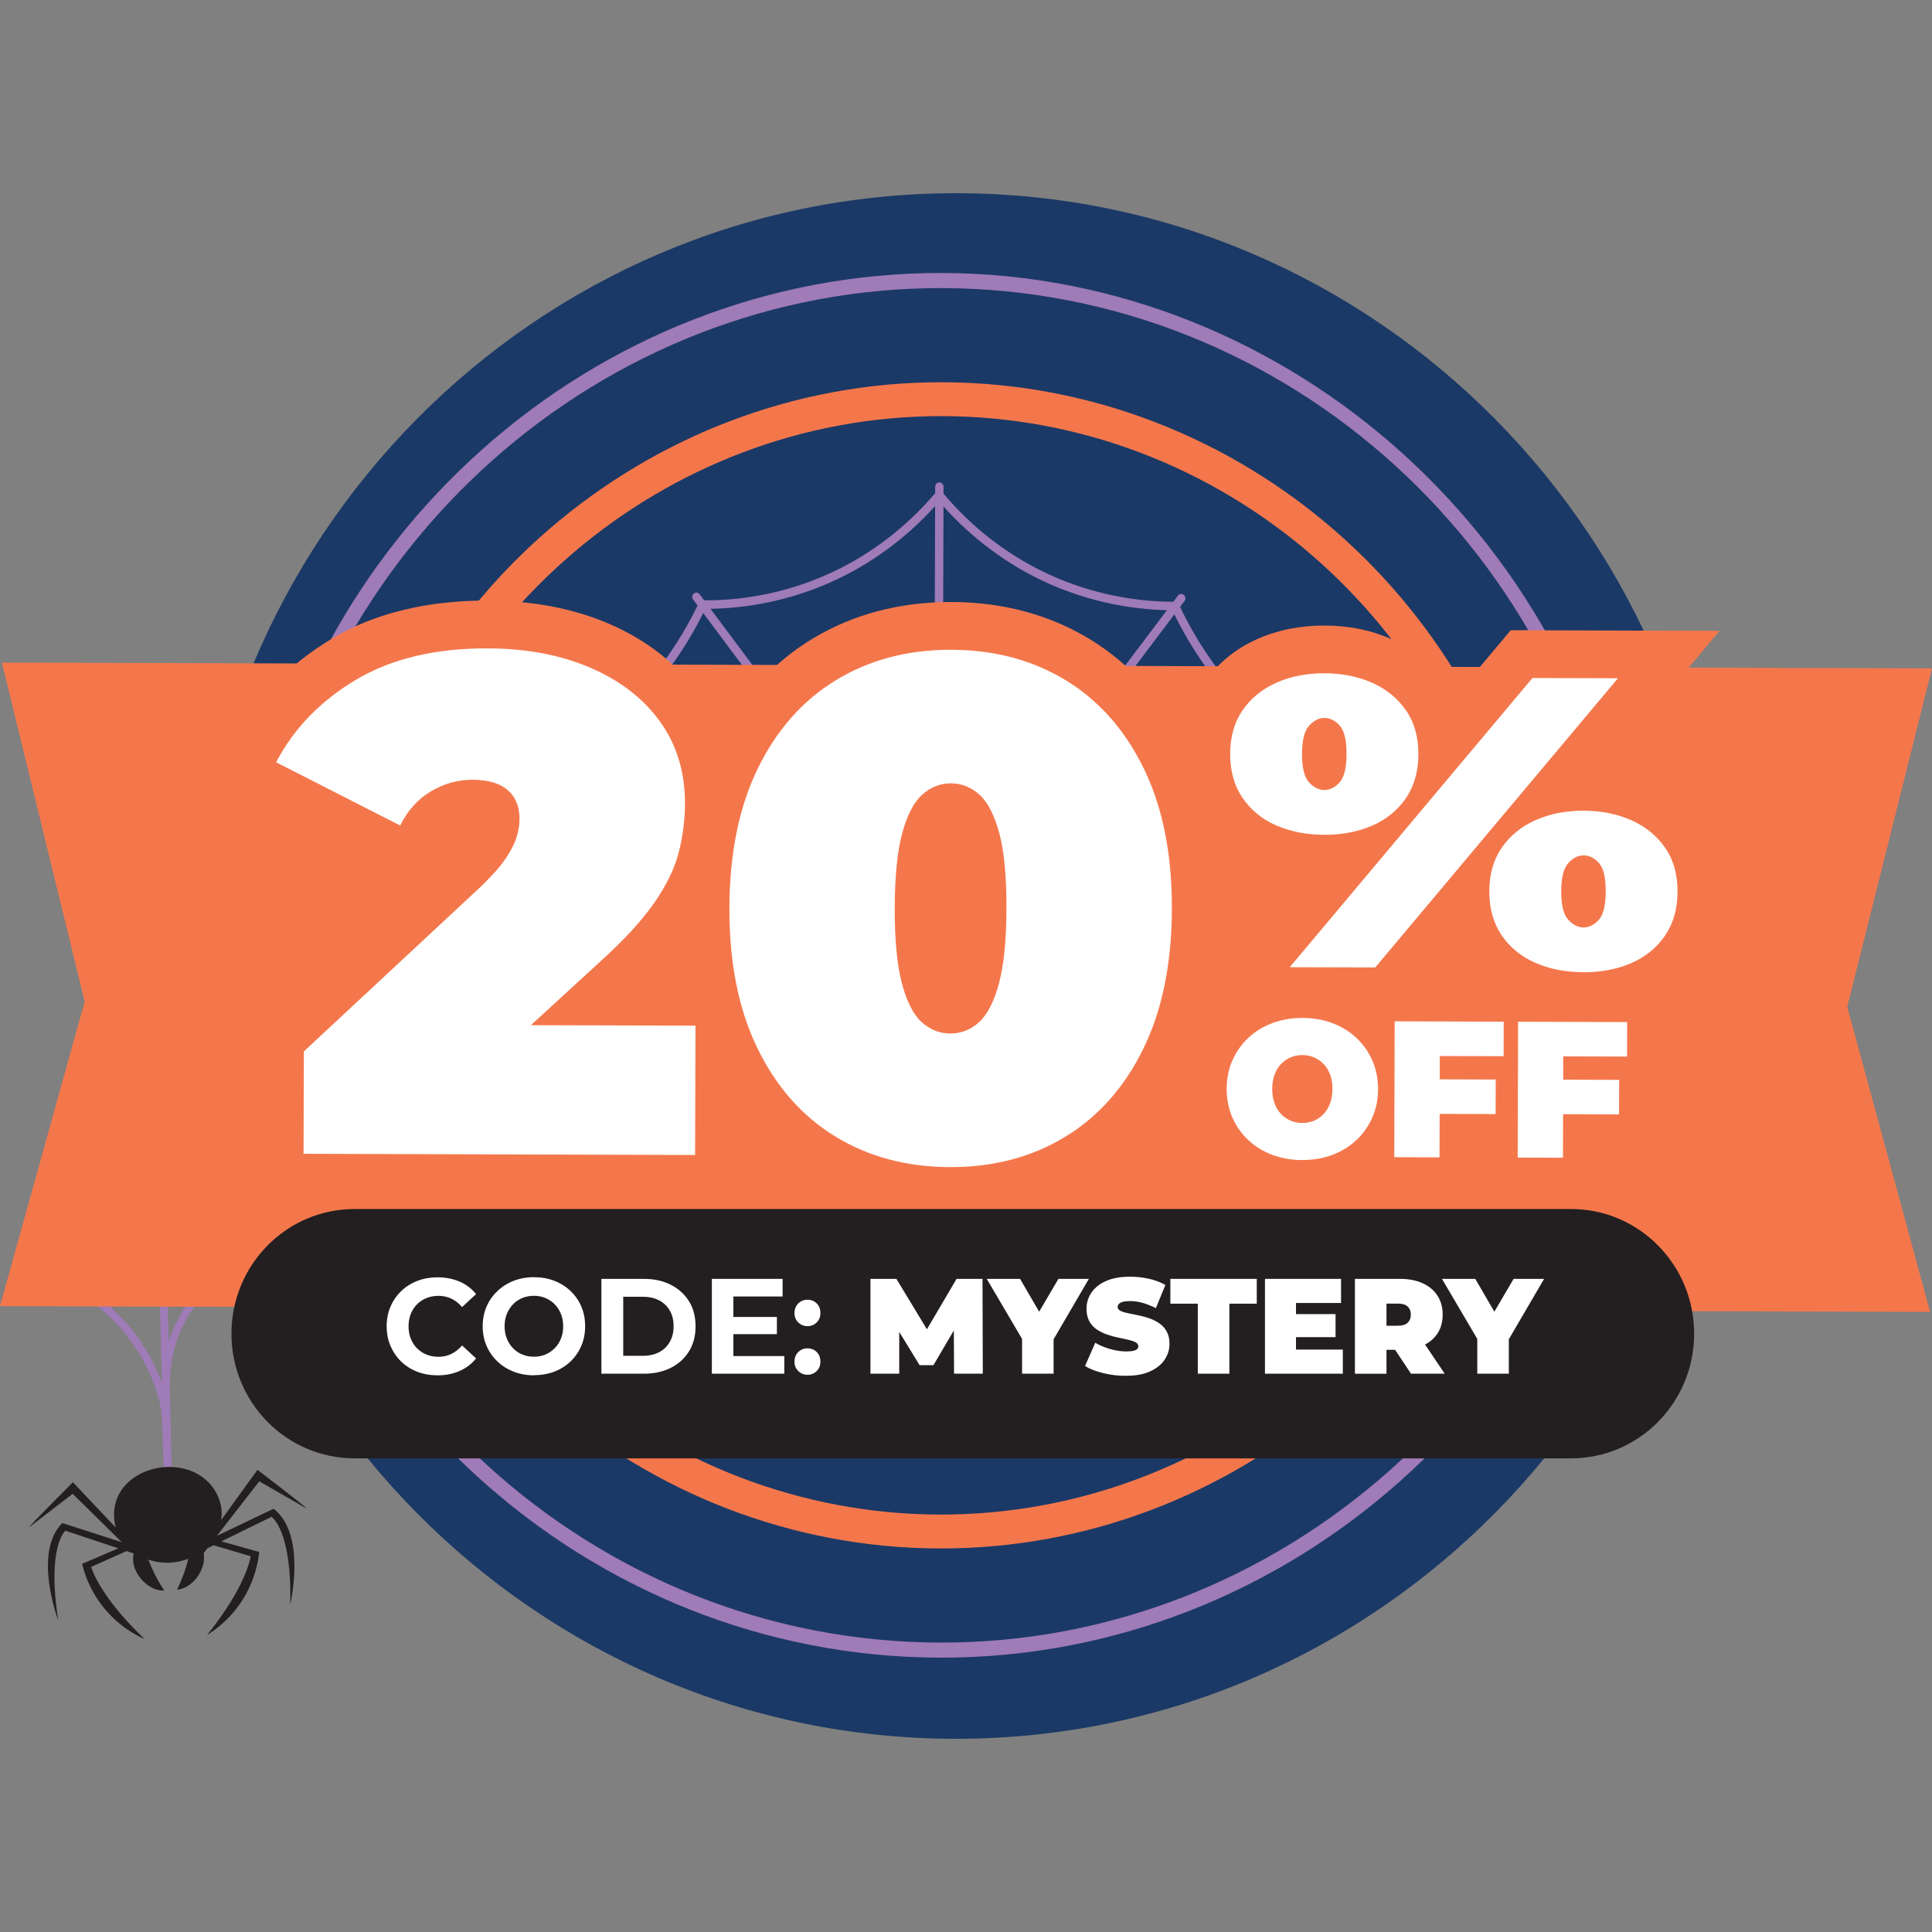 <svg width="50" height="50" viewBox="0 0 50 50" fill="none" xmlns="http://www.w3.org/2000/svg">
<rect x="0" y="0" width="50" height="50" fill="#808080" stroke="none"/>
<g clip-path="url(#clip0_3625_2962446)">
<path d="M5.488 33.015C4.86 33.573 4.534 34.206 4.365 34.703L4.303 32.063L4.1 32.068L4.183 35.548C4.183 35.556 4.183 35.563 4.183 35.565H4.184L4.189 35.791C3.581 34.093 2.168 33.159 0.986 32.657C0.951 32.715 0.917 32.773 0.881 32.832C2.12 33.352 3.631 34.362 4.125 36.268C4.167 36.431 4.185 36.601 4.192 36.769L4.245 38.185L4.448 38.18L4.398 36.1C4.35 34.904 4.728 34.056 5.447 33.332C5.502 33.276 5.559 33.222 5.62 33.168C6.72 32.191 8.406 31.801 10.631 32.01L10.65 31.806C8.368 31.593 6.631 31.999 5.488 33.014V33.015Z" fill="#9F7BB7"/>
<path d="M1.608 39.415L3.152 39.912L1.881 38.66L0.752 39.527C0.788 39.457 1.887 38.361 1.887 38.361L2.998 39.535C2.975 39.456 2.96 39.374 2.954 39.289C2.874 38.06 4.527 37.581 5.336 38.305C5.564 38.509 5.714 38.793 5.735 39.101C5.74 39.181 5.735 39.259 5.725 39.337L6.663 38.039C6.663 38.039 7.897 38.979 7.941 39.044L6.709 38.336L5.614 39.747L7.08 39.047C7.945 39.711 7.511 41.527 7.511 41.527C7.559 39.588 7.026 39.256 7.026 39.256L5.728 39.891C6.054 39.983 6.381 40.073 6.709 40.164C6.681 40.417 6.601 40.856 6.328 41.322C6.005 41.873 5.579 42.178 5.356 42.315C5.356 42.315 6.306 41.188 6.489 40.275L5.527 39.991L5.367 40.069L5.271 40.194C5.277 40.227 5.279 40.261 5.28 40.295C5.285 40.431 5.245 40.564 5.185 40.683C5.125 40.803 5.04 40.909 4.938 40.99C4.835 41.072 4.713 41.13 4.582 41.142C4.638 41.022 4.684 40.919 4.723 40.819C4.762 40.718 4.794 40.623 4.822 40.528C4.84 40.465 4.856 40.404 4.873 40.342C4.735 40.394 4.587 40.428 4.429 40.44C4.221 40.453 4.02 40.425 3.837 40.362C3.871 40.437 3.9 40.511 3.933 40.588C3.973 40.678 4.017 40.768 4.068 40.862C4.12 40.956 4.179 41.052 4.25 41.163C4.118 41.169 3.99 41.127 3.878 41.059C3.766 40.991 3.669 40.898 3.593 40.788C3.519 40.678 3.461 40.552 3.448 40.416C3.442 40.349 3.443 40.279 3.458 40.212L3.443 40.197L3.275 40.142L2.358 40.552C2.658 41.432 3.747 42.422 3.747 42.422C3.508 42.316 3.047 42.072 2.654 41.568C2.323 41.143 2.185 40.72 2.125 40.472C2.437 40.338 2.749 40.204 3.063 40.07L1.692 39.615C1.692 39.615 1.207 40.016 1.507 41.932C1.507 41.932 0.841 40.19 1.612 39.416L1.608 39.415Z" fill="#231F20"/>
<path d="M24.74 45C35.648 45 44.49 36.046 44.49 25C44.49 13.954 35.648 5 24.74 5C13.832 5 4.989 13.954 4.989 25C4.989 36.046 13.832 45 24.74 45Z" fill="#1B3966"/>
<path d="M24.278 23.815C24.218 23.815 24.169 23.765 24.169 23.705L24.202 12.595C24.202 12.535 24.251 12.485 24.311 12.485C24.37 12.485 24.419 12.535 24.419 12.595L24.386 23.705C24.386 23.765 24.337 23.815 24.278 23.815Z" fill="#9F7BB7"/>
<path d="M24.169 23.796C24.136 23.796 24.105 23.782 24.083 23.753L17.935 15.512C17.899 15.464 17.909 15.395 17.956 15.359C18.004 15.323 18.072 15.332 18.107 15.38L24.255 23.621C24.291 23.669 24.281 23.738 24.234 23.774C24.214 23.789 24.191 23.796 24.168 23.796H24.169Z" fill="#9F7BB7"/>
<path d="M24.259 23.888C24.25 23.888 24.24 23.887 24.231 23.884L12.431 20.588C12.373 20.572 12.339 20.511 12.355 20.453C12.371 20.395 12.431 20.362 12.488 20.377L24.289 23.673C24.346 23.689 24.38 23.75 24.364 23.808C24.351 23.856 24.307 23.888 24.259 23.888Z" fill="#9F7BB7"/>
<path d="M24.325 12.786C24.28 12.747 24.212 12.752 24.173 12.797C23.459 13.633 22.562 14.323 21.577 14.79C20.54 15.283 19.385 15.541 18.235 15.537C18.218 15.537 18.196 15.543 18.184 15.537C18.143 15.537 18.105 15.56 18.087 15.599C17.582 16.663 16.894 17.609 16.044 18.41C15.092 19.307 13.934 20.006 12.694 20.432C12.65 20.447 12.621 20.489 12.621 20.536C12.621 20.548 12.623 20.583 12.628 20.635C12.714 21.635 12.656 22.467 12.456 23.106C12.438 23.167 12.41 23.225 12.388 23.285H12.62C12.633 23.248 12.652 23.211 12.664 23.173C12.872 22.505 12.933 21.645 12.844 20.616C12.844 20.616 12.844 20.614 12.844 20.612C14.083 20.175 15.239 19.47 16.193 18.572C17.047 17.768 17.739 16.821 18.252 15.757C19.429 15.757 20.609 15.493 21.67 14.989C22.682 14.509 23.603 13.8 24.337 12.941C24.376 12.895 24.372 12.826 24.326 12.786H24.325Z" fill="#9F7BB7"/>
<path d="M24.372 15.857C24.326 15.816 24.258 15.821 24.219 15.867C23.697 16.463 23 16.936 22.145 17.274C21.363 17.584 20.504 17.711 19.667 17.643C19.618 17.638 19.578 17.666 19.559 17.707C19.189 18.554 18.634 19.33 17.955 19.949C17.297 20.551 16.503 21.021 15.662 21.309C15.608 21.327 15.578 21.384 15.591 21.439C15.699 21.875 15.773 22.543 15.552 23.295H15.777C15.975 22.577 15.922 21.933 15.824 21.485C16.659 21.185 17.444 20.714 18.1 20.114C18.783 19.491 19.343 18.716 19.725 17.868C20.571 17.925 21.434 17.791 22.224 17.479C23.111 17.128 23.837 16.635 24.381 16.012C24.422 15.967 24.417 15.898 24.372 15.858V15.857Z" fill="#9F7BB7"/>
<path d="M24.354 18.994C24.307 18.958 24.239 18.969 24.203 19.019C24.006 19.294 23.564 19.79 22.83 20.015C22.288 20.182 21.805 20.133 21.495 20.063C21.441 20.051 21.389 20.08 21.37 20.132C21.178 20.653 20.869 21.131 20.473 21.514C20.099 21.873 19.645 22.154 19.156 22.326C19.11 22.342 19.079 22.389 19.084 22.438C19.108 22.742 19.106 23.032 19.084 23.306H19.302C19.323 23.052 19.324 22.783 19.306 22.505C19.794 22.321 20.247 22.035 20.622 21.673C21.02 21.289 21.336 20.815 21.541 20.298C21.875 20.362 22.357 20.39 22.894 20.226C23.688 19.982 24.164 19.446 24.379 19.148C24.414 19.099 24.403 19.031 24.354 18.995V18.994Z" fill="#9F7BB7"/>
<path d="M24.376 23.796C24.353 23.796 24.33 23.789 24.311 23.774C24.263 23.737 24.254 23.668 24.29 23.62L30.484 15.416C30.521 15.368 30.588 15.359 30.637 15.395C30.684 15.432 30.693 15.501 30.658 15.55L24.463 23.753C24.441 23.782 24.409 23.796 24.376 23.796Z" fill="#9F7BB7"/>
<path d="M24.286 23.888C24.238 23.888 24.195 23.856 24.183 23.806C24.167 23.748 24.201 23.688 24.259 23.672L36.078 20.446C36.137 20.431 36.195 20.464 36.211 20.523C36.227 20.581 36.193 20.642 36.134 20.658L24.315 23.884C24.306 23.886 24.296 23.888 24.287 23.888H24.286Z" fill="#9F7BB7"/>
<path d="M30.341 15.793C30.848 16.859 31.535 17.81 32.384 18.62C33.333 19.525 34.486 20.237 35.721 20.681C35.721 20.681 35.721 20.684 35.721 20.685C35.627 21.714 35.682 22.574 35.887 23.243C35.949 23.445 36.035 23.64 36.133 23.832H36.379C36.262 23.62 36.162 23.402 36.094 23.178C35.898 22.536 35.845 21.705 35.937 20.705C35.942 20.653 35.944 20.619 35.944 20.606C35.944 20.559 35.915 20.517 35.871 20.503C34.635 20.07 33.48 19.364 32.533 18.46C31.688 17.654 31.006 16.705 30.508 15.637C30.489 15.599 30.452 15.574 30.41 15.574C30.389 15.579 30.376 15.574 30.359 15.574C29.209 15.57 28.056 15.306 27.022 14.807C26.041 14.335 25.147 13.639 24.439 12.799C24.4 12.753 24.331 12.747 24.286 12.787C24.241 12.826 24.235 12.895 24.274 12.941C25.002 13.804 25.92 14.517 26.929 15.005C27.988 15.515 29.167 15.788 30.343 15.794L30.341 15.793Z" fill="#9F7BB7"/>
<path d="M28.855 17.895C29.232 18.744 29.788 19.523 30.467 20.151C31.121 20.754 31.902 21.231 32.735 21.536C32.624 22.026 32.563 22.744 32.827 23.547C32.859 23.647 32.901 23.732 32.94 23.823H33.174C33.124 23.714 33.073 23.602 33.031 23.478C32.767 22.672 32.851 21.953 32.968 21.493C32.983 21.437 32.952 21.38 32.898 21.362C32.059 21.069 31.268 20.595 30.613 19.989C29.937 19.366 29.387 18.587 29.021 17.737C29.003 17.694 28.962 17.664 28.914 17.672C28.075 17.735 27.218 17.602 26.437 17.288C25.585 16.945 24.89 16.467 24.372 15.868C24.332 15.822 24.264 15.817 24.219 15.858C24.174 15.898 24.169 15.967 24.209 16.012C24.751 16.638 25.472 17.136 26.358 17.491C27.145 17.809 28.005 17.948 28.855 17.895Z" fill="#9F7BB7"/>
<path d="M27.934 21.694C28.307 22.058 28.759 22.347 29.246 22.533C29.213 22.991 29.237 23.424 29.307 23.811H29.526C29.451 23.412 29.426 22.957 29.468 22.469C29.473 22.42 29.442 22.373 29.396 22.357C28.908 22.183 28.454 21.899 28.084 21.537C27.69 21.152 27.383 20.673 27.195 20.151C27.177 20.099 27.124 20.069 27.071 20.081C26.761 20.149 26.277 20.195 25.737 20.025C25.004 19.795 24.567 19.296 24.37 19.02C24.335 18.97 24.267 18.959 24.219 18.995C24.17 19.03 24.159 19.099 24.195 19.148C24.407 19.447 24.881 19.986 25.674 20.235C26.209 20.402 26.69 20.377 27.026 20.315C27.227 20.833 27.54 21.31 27.935 21.696L27.934 21.694Z" fill="#9F7BB7"/>
<path d="M9.772 23.224C10.973 16.078 17.195 10.748 24.398 10.769C31.613 10.79 37.792 16.152 38.952 23.311L39.828 23.314C38.66 15.663 32.087 9.915 24.401 9.893C16.729 9.869 10.106 15.584 8.894 23.221L9.772 23.224Z" fill="#F4774C"/>
<path d="M41.92 23.415C40.851 14.343 33.317 7.483 24.393 7.456C15.576 7.43 8.014 14.153 6.802 23.096L6.42 23.043C7.659 13.907 15.386 7.038 24.395 7.065C33.403 7.093 41.211 14.101 42.302 23.369L41.92 23.415Z" fill="#9F7BB7"/>
<path d="M24.435 26.151C24.495 26.151 24.543 26.2 24.543 26.261L24.511 37.37C24.511 37.431 24.462 37.48 24.402 37.48C24.342 37.48 24.294 37.431 24.294 37.37L24.326 26.261C24.326 26.2 24.375 26.151 24.435 26.151Z" fill="#9F7BB7"/>
<path d="M24.543 26.17C24.576 26.17 24.608 26.185 24.63 26.214L30.777 34.454C30.814 34.502 30.804 34.572 30.756 34.607C30.709 34.643 30.64 34.635 30.605 34.586L24.458 26.346C24.421 26.297 24.431 26.228 24.479 26.193C24.498 26.178 24.521 26.17 24.545 26.17H24.543Z" fill="#9F7BB7"/>
<path d="M24.453 26.078C24.463 26.078 24.473 26.079 24.481 26.081L36.282 29.378C36.339 29.394 36.373 29.454 36.357 29.512C36.342 29.57 36.282 29.604 36.224 29.589L24.424 26.293C24.367 26.276 24.332 26.216 24.348 26.158C24.362 26.11 24.406 26.078 24.453 26.078Z" fill="#9F7BB7"/>
<path d="M24.386 37.179C24.431 37.218 24.5 37.214 24.538 37.168C25.252 36.332 26.149 35.642 27.134 35.175C28.172 34.683 29.326 34.425 30.476 34.428C30.493 34.428 30.515 34.422 30.527 34.428C30.569 34.428 30.606 34.405 30.625 34.367C31.129 33.303 31.817 32.357 32.667 31.555C33.619 30.658 34.777 29.959 36.017 29.533C36.061 29.518 36.09 29.477 36.09 29.43C36.09 29.417 36.088 29.383 36.083 29.331C35.998 28.331 36.055 27.499 36.255 26.859C36.273 26.799 36.301 26.741 36.323 26.68H36.092C36.078 26.717 36.06 26.754 36.048 26.793C35.839 27.46 35.778 28.321 35.867 29.349C35.867 29.349 35.867 29.352 35.867 29.353C34.628 29.79 33.473 30.495 32.518 31.394C31.665 32.197 30.972 33.144 30.459 34.209C29.282 34.209 28.102 34.473 27.041 34.977C26.029 35.457 25.108 36.165 24.374 37.025C24.335 37.07 24.34 37.139 24.385 37.179H24.386Z" fill="#9F7BB7"/>
<path d="M24.341 34.109C24.386 34.149 24.454 34.144 24.493 34.099C25.015 33.502 25.712 33.03 26.567 32.691C27.35 32.382 28.208 32.254 29.046 32.322C29.095 32.327 29.135 32.3 29.153 32.258C29.524 31.411 30.078 30.636 30.758 30.016C31.416 29.415 32.21 28.944 33.051 28.657C33.105 28.638 33.135 28.581 33.121 28.526C33.013 28.09 32.94 27.422 33.16 26.67H32.935C32.737 27.389 32.79 28.032 32.889 28.48C32.053 28.78 31.268 29.252 30.612 29.852C29.93 30.474 29.369 31.249 28.987 32.097C28.141 32.041 27.278 32.174 26.488 32.486C25.602 32.837 24.875 33.331 24.331 33.953C24.291 33.999 24.296 34.068 24.341 34.107V34.109Z" fill="#9F7BB7"/>
<path d="M24.358 30.973C24.406 31.009 24.474 30.997 24.509 30.948C24.707 30.673 25.148 30.177 25.882 29.952C26.425 29.785 26.907 29.833 27.217 29.904C27.272 29.916 27.323 29.886 27.343 29.834C27.534 29.314 27.844 28.836 28.24 28.453C28.613 28.094 29.068 27.812 29.557 27.641C29.603 27.625 29.634 27.578 29.629 27.528C29.604 27.225 29.607 26.934 29.629 26.66H29.41C29.39 26.915 29.389 27.184 29.407 27.462C28.919 27.646 28.465 27.932 28.09 28.294C27.693 28.678 27.377 29.152 27.172 29.669C26.838 29.605 26.355 29.576 25.819 29.741C25.025 29.985 24.548 30.521 24.334 30.819C24.298 30.868 24.309 30.936 24.358 30.972V30.973Z" fill="#9F7BB7"/>
<path d="M24.336 26.169C24.359 26.169 24.383 26.177 24.402 26.191C24.45 26.228 24.458 26.297 24.423 26.346L18.228 34.549C18.191 34.597 18.124 34.606 18.076 34.57C18.028 34.533 18.02 34.464 18.055 34.416L24.25 26.212C24.271 26.184 24.303 26.169 24.336 26.169Z" fill="#9F7BB7"/>
<path d="M24.426 26.078C24.474 26.078 24.518 26.11 24.53 26.159C24.546 26.217 24.512 26.278 24.453 26.294L12.634 29.52C12.576 29.535 12.517 29.501 12.502 29.442C12.486 29.384 12.52 29.323 12.578 29.307L24.397 26.081C24.407 26.079 24.417 26.078 24.425 26.078H24.426Z" fill="#9F7BB7"/>
<path d="M18.372 34.173C17.865 33.106 17.177 32.156 16.328 31.346C15.38 30.441 14.227 29.728 12.992 29.284C12.992 29.284 12.992 29.281 12.992 29.28C13.085 28.252 13.031 27.391 12.826 26.722C12.764 26.521 12.677 26.326 12.579 26.133H12.333C12.45 26.346 12.55 26.563 12.618 26.788C12.815 27.43 12.867 28.261 12.776 29.261C12.771 29.312 12.768 29.347 12.768 29.359C12.768 29.406 12.798 29.448 12.842 29.463C14.078 29.895 15.232 30.601 16.18 31.505C17.025 32.311 17.706 33.261 18.205 34.328C18.223 34.367 18.261 34.391 18.302 34.391C18.323 34.386 18.337 34.391 18.354 34.391C19.503 34.395 20.657 34.659 21.691 35.158C22.672 35.631 23.566 36.326 24.274 37.167C24.313 37.212 24.381 37.218 24.426 37.179C24.471 37.139 24.478 37.07 24.439 37.025C23.711 36.162 22.793 35.448 21.783 34.961C20.725 34.451 19.546 34.178 18.369 34.172L18.372 34.173Z" fill="#9F7BB7"/>
<path d="M19.858 32.07C19.48 31.221 18.924 30.442 18.245 29.815C17.592 29.211 16.81 28.735 15.977 28.43C16.088 27.939 16.149 27.221 15.886 26.419C15.853 26.319 15.812 26.233 15.773 26.142H15.539C15.588 26.252 15.64 26.363 15.681 26.488C15.946 27.294 15.862 28.012 15.745 28.473C15.73 28.528 15.76 28.585 15.814 28.604C16.654 28.896 17.444 29.37 18.1 29.977C18.776 30.6 19.325 31.379 19.691 32.228C19.709 32.272 19.751 32.301 19.798 32.294C20.637 32.231 21.494 32.363 22.276 32.678C23.128 33.021 23.823 33.499 24.341 34.097C24.38 34.143 24.448 34.148 24.493 34.107C24.538 34.068 24.543 33.999 24.503 33.953C23.962 33.327 23.24 32.83 22.355 32.474C21.567 32.157 20.708 32.017 19.858 32.07Z" fill="#9F7BB7"/>
<path d="M20.777 28.272C20.404 27.907 19.952 27.619 19.465 27.432C19.498 26.974 19.474 26.542 19.404 26.154H19.185C19.261 26.553 19.285 27.009 19.244 27.496C19.239 27.546 19.269 27.593 19.316 27.609C19.803 27.783 20.257 28.067 20.627 28.428C21.021 28.814 21.328 29.293 21.516 29.815C21.534 29.867 21.587 29.896 21.64 29.884C21.95 29.816 22.434 29.77 22.974 29.941C23.707 30.17 24.145 30.669 24.341 30.946C24.376 30.995 24.445 31.006 24.492 30.97C24.541 30.936 24.552 30.867 24.517 30.817C24.304 30.518 23.83 29.979 23.038 29.731C22.503 29.563 22.021 29.589 21.686 29.651C21.484 29.132 21.171 28.655 20.776 28.269L20.777 28.272Z" fill="#9F7BB7"/>
<path d="M38.941 26.743C37.74 33.889 31.517 39.218 24.314 39.197C17.099 39.176 10.92 33.815 9.761 26.655L8.884 26.653C10.052 34.304 16.626 40.052 24.312 40.074C31.984 40.097 38.607 34.383 39.819 26.746L38.941 26.743Z" fill="#F4774C"/>
<path d="M6.792 26.551C7.861 35.622 15.396 42.483 24.319 42.51C33.136 42.536 40.699 35.812 41.911 26.869L42.292 26.922C41.054 36.058 33.326 42.927 24.318 42.9C15.201 42.873 7.502 35.864 6.41 26.596L6.792 26.551Z" fill="#9F7BB7"/>
<path d="M50 17.297L23.029 17.217L20.602 17.21L0.049 17.148L2.191 25.92L0 33.803L18.905 33.859L22.982 33.872L49.951 33.952L47.807 26.057L50 17.297Z" fill="#F4774C"/>
<path d="M44.099 21.243C43.758 20.746 43.296 20.362 42.725 20.104C42.376 19.946 41.998 19.841 41.599 19.786L44.503 16.326L39.098 16.31L37.618 18.074C37.553 17.939 37.478 17.81 37.394 17.685C37.052 17.188 36.59 16.804 36.02 16.546C35.499 16.31 34.915 16.19 34.283 16.189C33.652 16.188 33.067 16.304 32.545 16.536C31.972 16.79 31.507 17.172 31.165 17.667C30.854 18.115 30.676 18.637 30.631 19.221C30.048 18.076 29.241 17.179 28.224 16.554C27.177 15.912 25.966 15.584 24.628 15.58C23.289 15.576 22.076 15.896 21.025 16.532C20.038 17.128 19.247 17.984 18.662 19.07C18.518 18.67 18.321 18.295 18.071 17.947C17.51 17.169 16.732 16.562 15.76 16.143C14.844 15.748 13.791 15.547 12.633 15.543C11.057 15.538 9.699 15.869 8.595 16.526C7.486 17.186 6.636 18.068 6.072 19.144L5.486 20.259L10.682 22.91L6.649 26.665L6.636 31.093H6.862C6.681 31.295 6.534 31.523 6.425 31.776C6.295 32.083 6.229 32.416 6.228 32.767C6.226 33.117 6.291 33.451 6.419 33.757C6.546 34.06 6.726 34.331 6.957 34.56C7.19 34.794 7.465 34.974 7.776 35.099C8.076 35.22 8.4 35.28 8.738 35.282C8.967 35.282 9.188 35.253 9.401 35.199V35.263L12.122 35.272L13.905 35.276L15.082 35.28L15.279 34.84L15.473 35.282H15.729L17.809 35.289L18.436 35.291L19.813 35.295L20.814 35.297L21.893 35.301L23.313 35.305H23.513L27.841 35.319C27.947 35.332 28.056 35.341 28.166 35.341C28.275 35.341 28.383 35.332 28.49 35.32H28.829H28.873L31.054 35.326C31.516 35.327 31.941 35.227 32.316 35.028C32.396 34.985 32.473 34.938 32.547 34.888C32.851 35.127 33.308 35.353 33.959 35.356C34.61 35.358 35.06 35.138 35.365 34.901C35.521 35.012 35.688 35.106 35.87 35.18C36.17 35.301 36.494 35.363 36.833 35.364C37.072 35.364 37.305 35.333 37.528 35.273V35.344L40.227 35.353V35.283C40.456 35.344 40.694 35.375 40.935 35.377C41.323 35.377 41.67 35.309 41.967 35.172C42.316 35.01 42.592 34.774 42.786 34.47C42.979 34.169 43.08 33.822 43.081 33.465C43.082 33.109 42.989 32.764 42.81 32.484L43.275 31.381L42.461 30.807C42.253 30.662 42.014 30.548 41.749 30.47C41.722 30.463 41.695 30.457 41.669 30.451V30.073L43.119 30.078L43.124 28.581H43.327L43.336 25.696C43.632 25.482 43.887 25.221 44.097 24.916C44.454 24.394 44.636 23.776 44.638 23.081C44.641 22.386 44.46 21.765 44.104 21.243H44.099Z" fill="#F4774C"/>
<path d="M12.146 21.419C12.129 21.447 12.108 21.48 12.082 21.52C12.032 21.595 11.904 21.762 11.613 22.043L11.185 22.441L11.443 21.92C11.558 21.688 11.684 21.595 11.768 21.546C11.894 21.47 12.015 21.43 12.144 21.419H12.146Z" fill="#F4774C"/>
<path d="M16.873 25.307C17.191 24.993 17.461 24.691 17.689 24.4C17.711 24.712 17.744 25.016 17.79 25.311L16.873 25.309V25.307Z" fill="#F4774C"/>
<path d="M38.073 25.204L37.053 25.201L37.634 24.51C37.698 24.645 37.772 24.773 37.856 24.896C37.929 25.005 38.009 25.106 38.093 25.204H38.074H38.073Z" fill="#F4774C"/>
<path d="M30.772 29.405C30.932 29.776 31.16 30.105 31.448 30.381C31.323 30.365 31.197 30.356 31.065 30.356L28.84 30.349V30.414C28.7 30.377 28.557 30.351 28.409 30.338C29.284 29.756 29.997 28.96 30.533 27.968C30.528 28.037 30.526 28.106 30.526 28.175C30.525 28.611 30.608 29.026 30.772 29.406V29.405Z" fill="#F4774C"/>
<path d="M24.675 25.128C24.647 25.232 24.62 25.312 24.596 25.374C24.573 25.312 24.546 25.232 24.518 25.128C24.451 24.875 24.373 24.388 24.375 23.51C24.378 22.632 24.459 22.136 24.526 21.888C24.554 21.784 24.582 21.704 24.607 21.643C24.63 21.704 24.658 21.785 24.685 21.889C24.751 22.137 24.83 22.621 24.826 23.512C24.824 24.39 24.742 24.877 24.674 25.13L24.675 25.128Z" fill="#F4774C"/>
<path d="M32.535 22.49C32.881 22.643 33.256 22.746 33.653 22.797L31.373 25.514C31.485 24.891 31.546 24.231 31.548 23.53C31.55 22.875 31.5 22.256 31.406 21.67C31.713 22.017 32.091 22.293 32.535 22.489V22.49Z" fill="#F4774C"/>
<path d="M13.916 31.115H14.012L13.915 31.328L13.916 31.115Z" fill="#F4774C"/>
<path d="M20.514 32.598L20.52 30.323L19.208 30.32L19.213 28.835C19.667 29.446 20.207 29.954 20.826 30.36L20.82 32.598H20.515H20.514Z" fill="#F4774C"/>
<path d="M7.856 29.862L7.864 27.21L12.447 22.943C12.737 22.664 12.951 22.421 13.09 22.214C13.229 22.006 13.323 21.821 13.372 21.657C13.421 21.493 13.445 21.337 13.445 21.19C13.445 20.873 13.344 20.626 13.14 20.448C12.935 20.27 12.63 20.181 12.22 20.18C11.847 20.18 11.491 20.279 11.153 20.479C10.815 20.679 10.55 20.974 10.356 21.364L7.146 19.727C7.605 18.851 8.294 18.14 9.211 17.593C10.128 17.047 11.267 16.775 12.627 16.78C13.627 16.783 14.511 16.951 15.281 17.282C16.051 17.614 16.652 18.079 17.083 18.677C17.515 19.275 17.729 19.984 17.727 20.8C17.727 21.215 17.673 21.63 17.57 22.043C17.466 22.458 17.258 22.893 16.943 23.349C16.628 23.806 16.164 24.314 15.548 24.873L12.107 28.027L11.442 26.525L17.999 26.544L17.989 29.891L7.855 29.86L7.856 29.862Z" fill="white"/>
<path d="M24.582 30.205C23.462 30.201 22.472 29.936 21.614 29.41C20.754 28.883 20.082 28.119 19.597 27.117C19.112 26.116 18.872 24.909 18.877 23.494C18.881 22.079 19.128 20.873 19.619 19.874C20.109 18.875 20.786 18.116 21.649 17.594C22.511 17.072 23.503 16.812 24.623 16.816C25.743 16.82 26.732 17.085 27.591 17.611C28.451 18.138 29.123 18.902 29.608 19.904C30.093 20.905 30.333 22.114 30.328 23.527C30.324 24.941 30.077 26.148 29.586 27.147C29.096 28.146 28.418 28.906 27.556 29.427C26.693 29.948 25.702 30.209 24.582 30.205ZM24.592 26.748C24.869 26.748 25.116 26.652 25.334 26.458C25.55 26.264 25.724 25.928 25.852 25.453C25.98 24.978 26.044 24.332 26.047 23.515C26.049 22.685 25.988 22.036 25.863 21.567C25.737 21.098 25.566 20.764 25.351 20.568C25.135 20.373 24.887 20.274 24.61 20.273C24.334 20.272 24.086 20.369 23.869 20.563C23.652 20.758 23.479 21.089 23.351 21.558C23.223 22.027 23.158 22.677 23.156 23.505C23.154 24.333 23.215 24.968 23.34 25.444C23.466 25.921 23.636 26.257 23.852 26.452C24.068 26.648 24.314 26.746 24.592 26.747V26.748Z" fill="white"/>
<path d="M34.266 21.604C33.803 21.602 33.39 21.521 33.023 21.359C32.657 21.198 32.367 20.959 32.154 20.644C31.94 20.33 31.835 19.951 31.837 19.507C31.838 19.064 31.946 18.688 32.161 18.378C32.375 18.068 32.667 17.831 33.034 17.668C33.401 17.505 33.815 17.423 34.279 17.425C34.742 17.426 35.155 17.51 35.522 17.675C35.888 17.841 36.178 18.079 36.391 18.39C36.605 18.701 36.71 19.079 36.708 19.522C36.707 19.965 36.599 20.343 36.384 20.658C36.169 20.971 35.878 21.209 35.511 21.368C35.144 21.527 34.728 21.606 34.266 21.605V21.604ZM33.379 25.031L39.66 17.547L41.873 17.553L35.592 25.037L33.379 25.031ZM34.269 20.446C34.418 20.446 34.55 20.38 34.669 20.248C34.787 20.116 34.847 19.872 34.848 19.515C34.849 19.158 34.791 18.912 34.674 18.78C34.557 18.648 34.424 18.581 34.275 18.58C34.135 18.58 34.004 18.646 33.881 18.778C33.758 18.91 33.697 19.154 33.696 19.511C33.695 19.868 33.756 20.113 33.877 20.246C33.999 20.379 34.13 20.444 34.27 20.446H34.269ZM40.973 25.16C40.51 25.159 40.096 25.078 39.73 24.916C39.364 24.754 39.074 24.516 38.86 24.201C38.647 23.886 38.542 23.507 38.543 23.064C38.544 22.621 38.653 22.244 38.868 21.934C39.082 21.625 39.374 21.388 39.74 21.225C40.108 21.062 40.522 20.98 40.985 20.981C41.449 20.983 41.862 21.067 42.229 21.232C42.595 21.398 42.885 21.636 43.098 21.947C43.312 22.258 43.416 22.636 43.415 23.079C43.414 23.522 43.305 23.9 43.091 24.215C42.876 24.528 42.585 24.765 42.218 24.925C41.851 25.084 41.436 25.163 40.973 25.162V25.16ZM40.977 24.002C41.126 24.002 41.258 23.937 41.377 23.805C41.495 23.673 41.555 23.428 41.556 23.072C41.557 22.715 41.499 22.469 41.382 22.337C41.264 22.205 41.132 22.138 40.983 22.137C40.843 22.137 40.712 22.202 40.589 22.334C40.466 22.467 40.405 22.711 40.404 23.068C40.403 23.425 40.464 23.67 40.585 23.802C40.707 23.934 40.838 24.001 40.978 24.002H40.977Z" fill="white"/>
<path d="M33.7 30.022C33.418 30.022 33.158 29.975 32.919 29.884C32.68 29.793 32.473 29.664 32.297 29.497C32.123 29.331 31.986 29.136 31.89 28.911C31.794 28.686 31.745 28.442 31.746 28.178C31.748 27.913 31.796 27.664 31.895 27.442C31.993 27.22 32.13 27.026 32.306 26.86C32.481 26.695 32.69 26.568 32.929 26.478C33.169 26.388 33.429 26.343 33.711 26.344C33.992 26.346 34.255 26.391 34.493 26.483C34.731 26.574 34.937 26.702 35.112 26.869C35.287 27.036 35.423 27.23 35.52 27.453C35.616 27.677 35.665 27.921 35.664 28.189C35.662 28.457 35.614 28.698 35.515 28.921C35.416 29.146 35.28 29.339 35.104 29.505C34.928 29.67 34.721 29.797 34.483 29.888C34.246 29.978 33.984 30.022 33.7 30.021V30.022ZM33.702 29.063C33.81 29.063 33.913 29.043 34.007 29.004C34.101 28.964 34.184 28.906 34.255 28.831C34.326 28.756 34.382 28.664 34.422 28.555C34.463 28.447 34.482 28.323 34.483 28.186C34.485 28.049 34.464 27.926 34.425 27.817C34.386 27.709 34.33 27.616 34.259 27.541C34.188 27.465 34.105 27.407 34.012 27.367C33.918 27.326 33.815 27.306 33.707 27.305C33.598 27.304 33.496 27.325 33.402 27.364C33.308 27.404 33.225 27.462 33.153 27.537C33.081 27.612 33.026 27.704 32.986 27.812C32.946 27.921 32.926 28.044 32.925 28.181C32.924 28.319 32.945 28.442 32.984 28.551C33.023 28.659 33.078 28.752 33.15 28.827C33.22 28.902 33.303 28.96 33.397 29.001C33.491 29.042 33.593 29.062 33.702 29.063Z" fill="white"/>
<path d="M37.255 29.952L36.084 29.948L36.094 26.432L38.916 26.441L38.914 27.334L37.262 27.33L37.255 29.951V29.952ZM37.181 27.933L38.709 27.938L38.707 28.832L37.179 28.827L37.181 27.933Z" fill="white"/>
<path d="M40.449 29.962L39.278 29.958L39.288 26.442L42.111 26.451L42.108 27.344L40.456 27.339L40.449 29.96V29.962ZM40.376 27.942L41.903 27.947L41.901 28.841L40.373 28.836L40.376 27.942Z" fill="white"/>
<path d="M40.659 31.289H9.176C7.416 31.289 5.99 32.733 5.99 34.515V34.516C5.99 36.298 7.416 37.742 9.176 37.742H40.659C42.418 37.742 43.844 36.298 43.844 34.516V34.515C43.844 32.733 42.418 31.289 40.659 31.289Z" fill="#231F20"/>
<path d="M11.319 35.593C11.132 35.593 10.958 35.562 10.798 35.5C10.637 35.438 10.498 35.349 10.381 35.236C10.263 35.121 10.172 34.986 10.106 34.833C10.04 34.68 10.007 34.51 10.007 34.325C10.007 34.139 10.04 33.97 10.106 33.816C10.172 33.662 10.264 33.527 10.383 33.414C10.501 33.299 10.641 33.211 10.801 33.149C10.96 33.088 11.135 33.057 11.321 33.057C11.531 33.057 11.721 33.094 11.892 33.167C12.063 33.241 12.205 33.348 12.321 33.491L11.958 33.827C11.877 33.731 11.786 33.659 11.682 33.61C11.58 33.56 11.468 33.536 11.348 33.536C11.235 33.536 11.131 33.556 11.037 33.594C10.942 33.632 10.861 33.686 10.791 33.757C10.722 33.827 10.668 33.91 10.63 34.006C10.592 34.102 10.573 34.209 10.573 34.325C10.573 34.441 10.592 34.548 10.63 34.643C10.668 34.739 10.722 34.822 10.791 34.893C10.861 34.963 10.942 35.017 11.037 35.056C11.132 35.094 11.236 35.114 11.348 35.114C11.468 35.114 11.58 35.089 11.682 35.038C11.785 34.988 11.876 34.915 11.958 34.82L12.321 35.156C12.205 35.299 12.063 35.407 11.892 35.481C11.721 35.557 11.53 35.594 11.318 35.594L11.319 35.593Z" fill="white"/>
<path d="M13.821 35.593C13.629 35.593 13.453 35.56 13.291 35.498C13.131 35.435 12.989 35.346 12.87 35.231C12.75 35.116 12.656 34.981 12.591 34.828C12.525 34.675 12.492 34.506 12.492 34.324C12.492 34.141 12.525 33.97 12.591 33.817C12.656 33.664 12.749 33.531 12.87 33.416C12.989 33.301 13.129 33.212 13.29 33.149C13.45 33.086 13.627 33.054 13.818 33.054C14.01 33.054 14.185 33.085 14.346 33.147C14.507 33.209 14.646 33.297 14.767 33.411C14.886 33.526 14.98 33.66 15.045 33.814C15.111 33.968 15.143 34.137 15.143 34.322C15.143 34.507 15.111 34.673 15.045 34.828C14.979 34.984 14.886 35.118 14.767 35.233C14.647 35.348 14.507 35.436 14.346 35.498C14.185 35.559 14.011 35.59 13.822 35.59L13.821 35.593ZM13.817 35.112C13.925 35.112 14.025 35.093 14.117 35.054C14.208 35.016 14.288 34.961 14.357 34.89C14.427 34.82 14.48 34.736 14.518 34.641C14.556 34.546 14.575 34.441 14.575 34.324C14.575 34.206 14.556 34.101 14.518 34.006C14.48 33.911 14.427 33.828 14.357 33.757C14.288 33.685 14.207 33.631 14.117 33.593C14.025 33.554 13.925 33.535 13.817 33.535C13.709 33.535 13.608 33.554 13.516 33.593C13.423 33.631 13.343 33.686 13.276 33.757C13.207 33.828 13.155 33.911 13.116 34.006C13.078 34.101 13.059 34.206 13.059 34.324C13.059 34.441 13.078 34.546 13.116 34.641C13.154 34.736 13.207 34.819 13.276 34.89C13.344 34.962 13.424 35.016 13.516 35.054C13.608 35.093 13.709 35.112 13.817 35.112Z" fill="white"/>
<path d="M15.564 35.551V33.097H16.665C16.928 33.097 17.16 33.148 17.361 33.251C17.562 33.353 17.718 33.495 17.832 33.678C17.945 33.86 18.001 34.077 18.001 34.325C18.001 34.573 17.945 34.788 17.832 34.971C17.718 35.156 17.562 35.297 17.361 35.399C17.16 35.5 16.928 35.551 16.665 35.551H15.564ZM16.129 35.088H16.637C16.798 35.088 16.938 35.057 17.058 34.995C17.176 34.933 17.269 34.844 17.334 34.728C17.4 34.612 17.433 34.478 17.433 34.323C17.433 34.169 17.4 34.031 17.334 33.917C17.269 33.802 17.176 33.715 17.058 33.653C16.939 33.591 16.799 33.56 16.637 33.56H16.129V35.089V35.088Z" fill="white"/>
<path d="M18.98 35.095H20.298V35.551H18.423V33.097H20.254V33.553H18.98V35.095ZM18.939 34.083H20.106V34.528H18.939V34.083Z" fill="white"/>
<path d="M20.897 34.321C20.804 34.321 20.726 34.289 20.66 34.225C20.594 34.16 20.561 34.079 20.561 33.981C20.561 33.884 20.594 33.796 20.66 33.732C20.726 33.669 20.805 33.637 20.897 33.637C20.988 33.637 21.071 33.668 21.136 33.732C21.2 33.795 21.232 33.878 21.232 33.981C21.232 34.085 21.199 34.16 21.136 34.225C21.071 34.289 20.992 34.321 20.897 34.321ZM20.897 35.579C20.804 35.579 20.726 35.547 20.66 35.483C20.594 35.419 20.561 35.337 20.561 35.239C20.561 35.142 20.594 35.054 20.66 34.99C20.726 34.927 20.805 34.895 20.897 34.895C20.988 34.895 21.071 34.926 21.136 34.99C21.2 35.053 21.232 35.136 21.232 35.239C21.232 35.343 21.199 35.419 21.136 35.483C21.071 35.547 20.992 35.579 20.897 35.579Z" fill="white"/>
<path d="M22.527 35.551V33.097H23.199L24.168 34.699H23.814L24.756 33.097H25.427L25.435 35.551H24.691L24.684 34.233H24.802L24.158 35.33H23.799L23.127 34.233H23.272V35.551H22.528H22.527Z" fill="white"/>
<path d="M26.451 35.551V34.475L26.638 34.969L25.537 33.097H26.399L27.143 34.377H26.64L27.392 33.097H28.18L27.087 34.969L27.267 34.475V35.551H26.45H26.451Z" fill="white"/>
<path d="M29.137 35.606C28.934 35.606 28.739 35.583 28.549 35.536C28.36 35.489 28.203 35.428 28.081 35.353L28.345 34.751C28.461 34.819 28.589 34.873 28.731 34.913C28.873 34.954 29.011 34.975 29.145 34.975C29.223 34.975 29.285 34.97 29.33 34.959C29.375 34.949 29.408 34.933 29.429 34.913C29.45 34.894 29.46 34.87 29.46 34.842C29.46 34.797 29.436 34.763 29.387 34.737C29.338 34.711 29.275 34.69 29.195 34.672C29.115 34.654 29.028 34.636 28.934 34.616C28.84 34.596 28.744 34.57 28.648 34.537C28.553 34.504 28.466 34.461 28.385 34.407C28.306 34.354 28.241 34.283 28.192 34.195C28.144 34.107 28.119 33.999 28.119 33.868C28.119 33.716 28.162 33.578 28.246 33.453C28.33 33.328 28.456 33.228 28.623 33.153C28.79 33.078 28.998 33.041 29.247 33.041C29.41 33.041 29.573 33.058 29.731 33.094C29.891 33.128 30.034 33.183 30.16 33.255L29.914 33.854C29.794 33.794 29.677 33.748 29.567 33.717C29.454 33.686 29.346 33.672 29.24 33.672C29.162 33.672 29.1 33.679 29.053 33.693C29.007 33.706 28.974 33.725 28.954 33.748C28.935 33.772 28.925 33.797 28.925 33.825C28.925 33.867 28.95 33.9 28.998 33.925C29.047 33.949 29.11 33.969 29.191 33.986C29.27 34.002 29.358 34.02 29.454 34.039C29.551 34.058 29.646 34.084 29.74 34.116C29.834 34.148 29.921 34.193 30 34.246C30.08 34.3 30.144 34.369 30.193 34.456C30.242 34.542 30.266 34.649 30.266 34.778C30.266 34.927 30.224 35.064 30.14 35.19C30.055 35.315 29.93 35.416 29.764 35.491C29.598 35.568 29.389 35.605 29.137 35.605V35.606Z" fill="white"/>
<path d="M30.999 35.551V33.739H30.289V33.097H32.525V33.739H31.816V35.551H30.999Z" fill="white"/>
<path d="M33.54 34.927H34.752V35.551H32.737V33.097H34.706V33.721H33.54V34.926V34.927ZM33.484 34.009H34.564V34.605H33.484V34.009Z" fill="white"/>
<path d="M35.065 35.551V33.097H36.232C36.457 33.097 36.654 33.135 36.818 33.21C36.983 33.285 37.111 33.391 37.201 33.531C37.291 33.67 37.336 33.834 37.336 34.023C37.336 34.212 37.291 34.375 37.201 34.512C37.111 34.649 36.984 34.753 36.818 34.826C36.654 34.899 36.457 34.934 36.232 34.934H35.519L35.882 34.595V35.552H35.065V35.551ZM35.882 34.685L35.519 34.31H36.179C36.293 34.31 36.376 34.284 36.43 34.233C36.484 34.181 36.512 34.112 36.512 34.023C36.512 33.934 36.485 33.864 36.43 33.813C36.377 33.762 36.293 33.737 36.179 33.737H35.519L35.882 33.362V34.686V34.685ZM36.516 35.551L35.921 34.657H36.786L37.389 35.551H36.517H36.516Z" fill="white"/>
<path d="M38.232 35.551V34.475L38.419 34.969L37.318 33.097H38.18L38.924 34.377H38.421L39.172 33.097H39.961L38.868 34.969L39.048 34.475V35.551H38.231H38.232Z" fill="white"/>
</g>
<defs>
<clipPath id="clip0_3625_2962446">
<rect width="50" height="40" fill="white" transform="translate(0 5)"/>
</clipPath>
</defs>
</svg>
